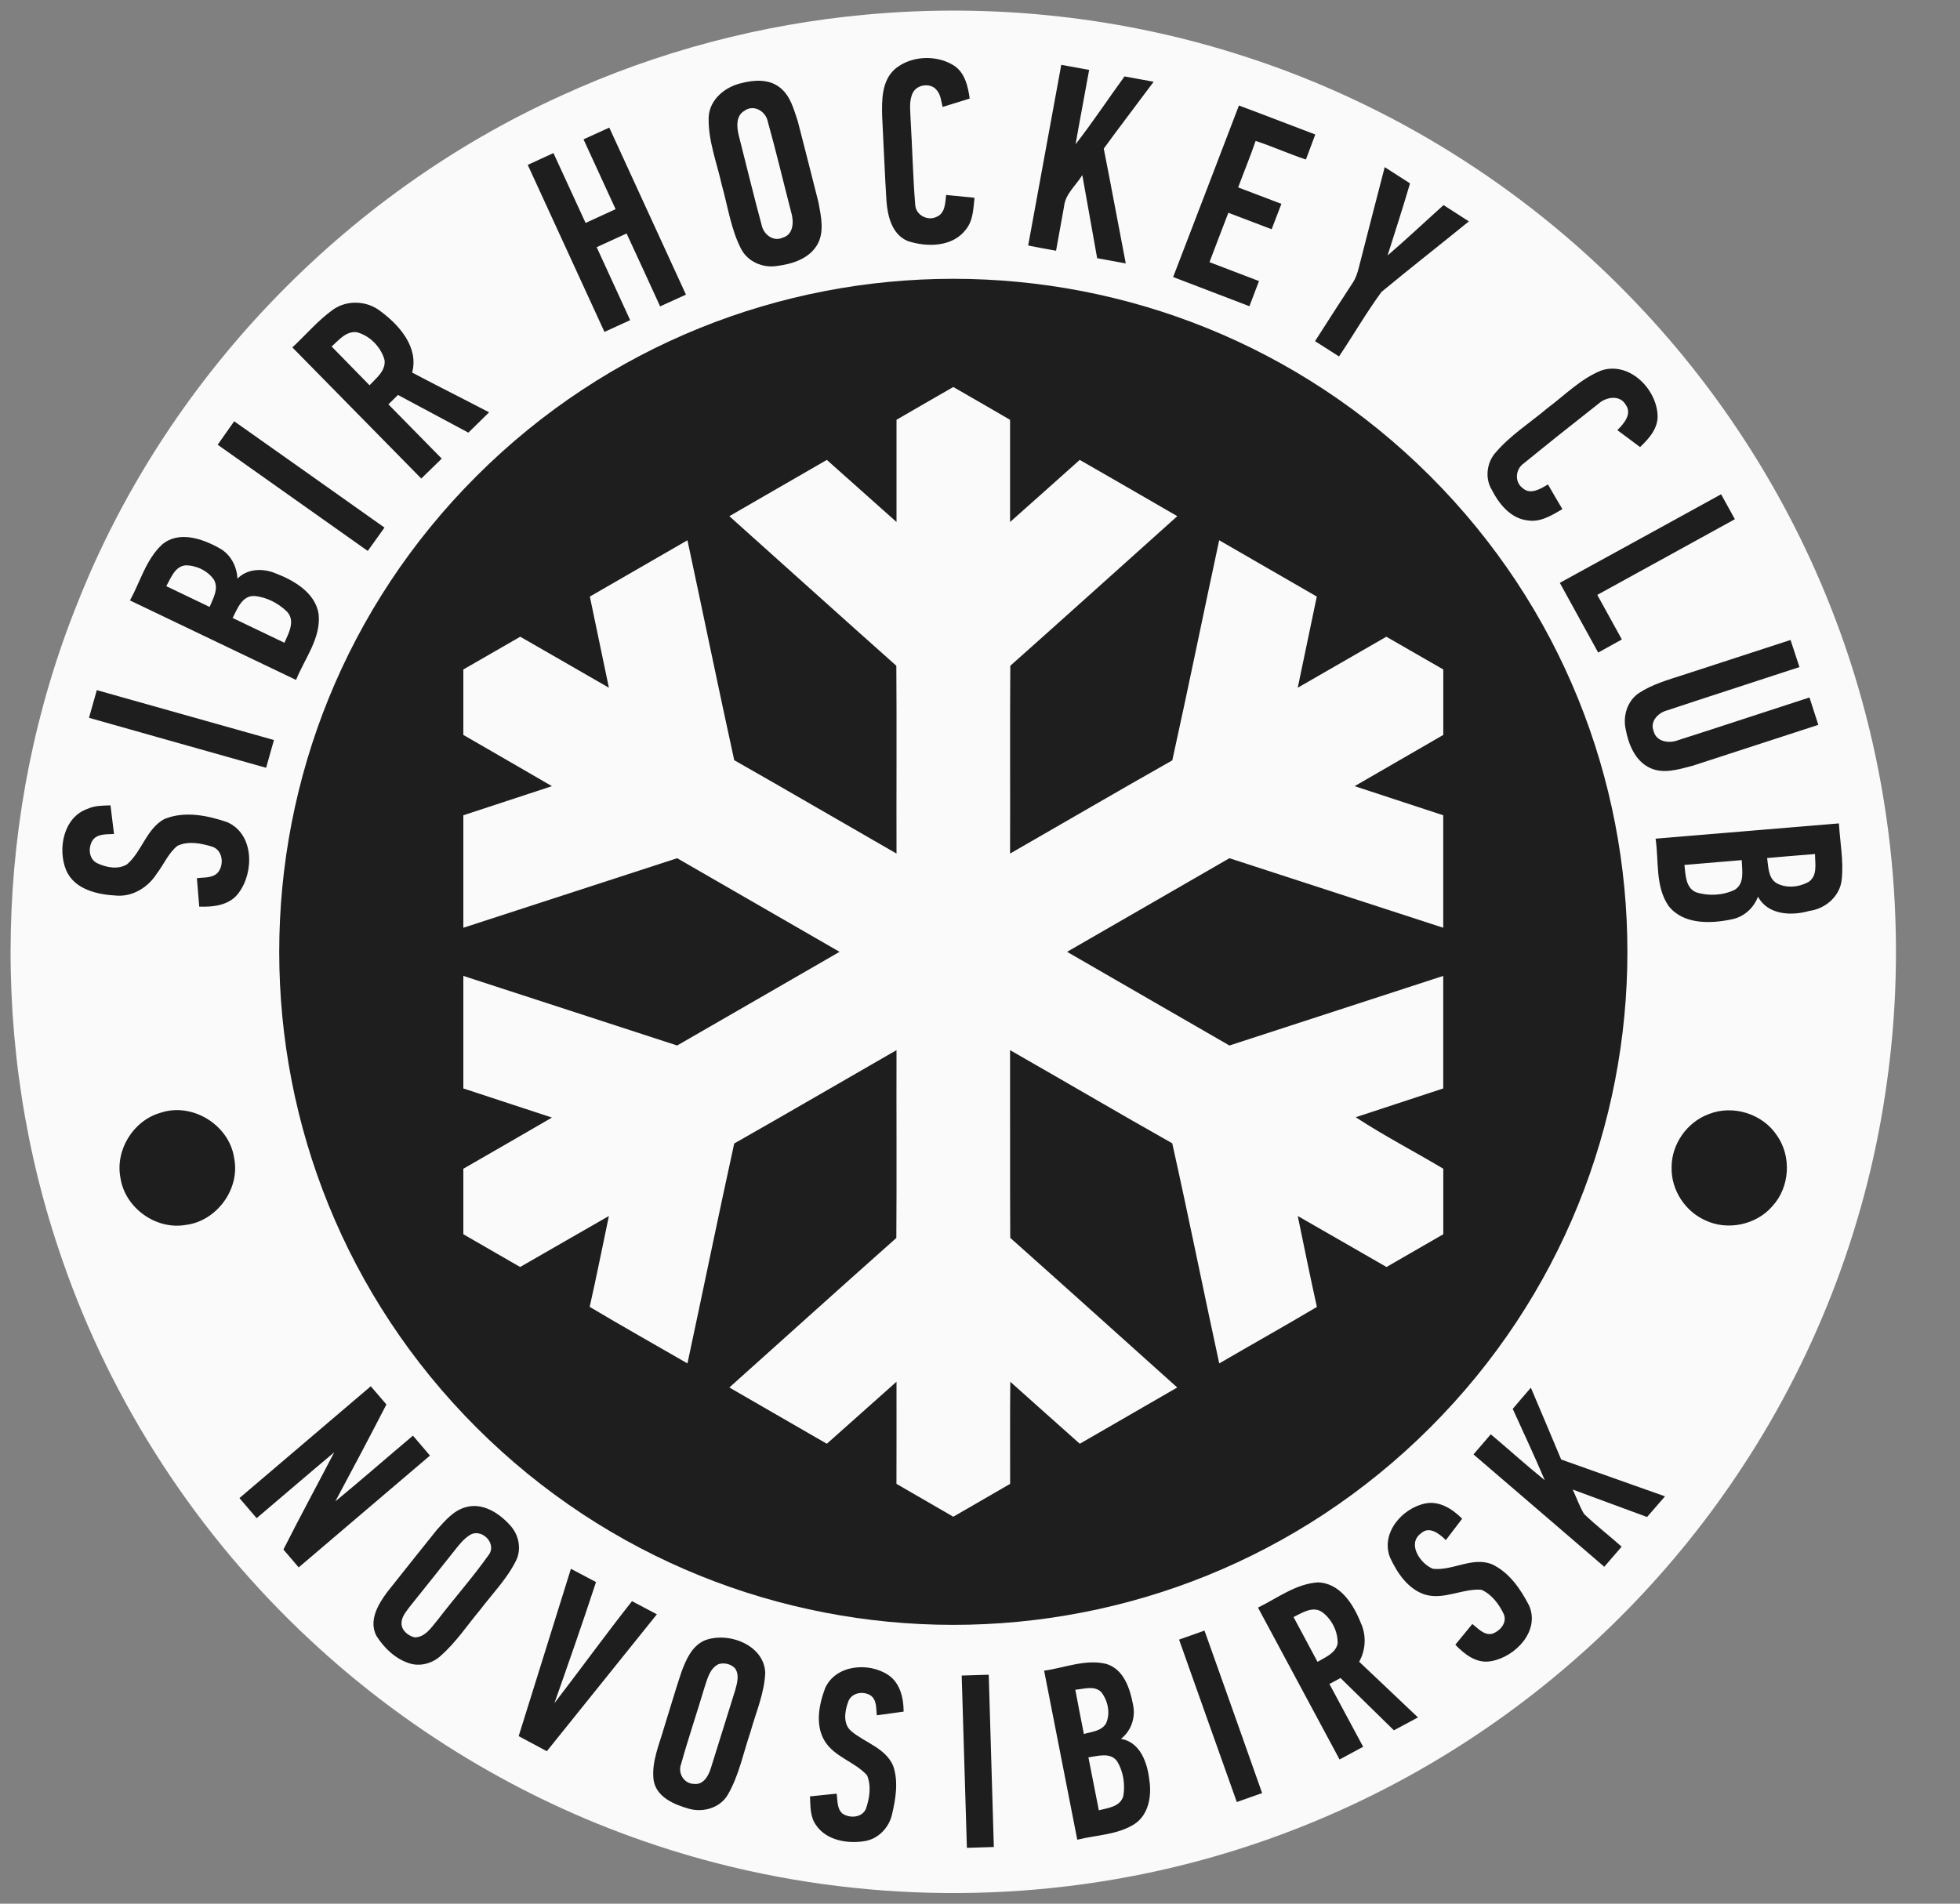 <?xml version="1.0" encoding="UTF-8"?> <svg xmlns="http://www.w3.org/2000/svg" width="35" height="34" viewBox="0 0 35 34" fill="none"><rect x="0" y="0" width="35" height="34" fill="#808080" stroke="none"/> <path d="M17.024 33.797C26.313 33.797 33.844 26.277 33.844 17C33.844 7.723 26.313 0.203 17.024 0.203C7.734 0.203 0.204 7.723 0.204 17C0.204 26.277 7.734 33.797 17.024 33.797Z" fill="#FAFAFA"></path> <path fill-rule="evenodd" clip-rule="evenodd" d="M15.478 0.26C17.758 0.051 20.08 0.306 22.256 1.018C24.827 1.853 27.185 3.325 29.07 5.259C30.672 6.894 31.935 8.861 32.752 10.999C33.76 13.625 34.084 16.506 33.7 19.291C33.368 21.752 32.475 24.136 31.107 26.21C29.921 28.02 28.379 29.597 26.598 30.828C24.677 32.159 22.475 33.083 20.177 33.516C17.289 34.063 14.257 33.847 11.481 32.878C9.277 32.114 7.239 30.879 5.536 29.289C3.536 27.428 1.997 25.074 1.109 22.492C-0.203 18.725 -0.11 14.49 1.377 10.788C2.948 6.8 6.119 3.474 10.028 1.706C11.744 0.918 13.597 0.43 15.478 0.26H15.478Z" fill="#FAFAFA"></path> <path d="M25.535 25.5C30.236 20.806 30.236 13.194 25.535 8.5C20.834 3.806 13.213 3.806 8.512 8.5C3.811 13.194 3.811 20.806 8.512 25.5C13.213 30.194 20.834 30.194 25.535 25.5Z" fill="#1E1E1E"></path> <path fill-rule="evenodd" clip-rule="evenodd" d="M19.436 31.387C19.605 31.364 19.827 31.291 19.948 31.456C20.06 31.638 20.095 31.869 20.059 32.079C20.005 32.269 19.784 32.292 19.622 32.332C19.559 32.016 19.497 31.702 19.436 31.387ZM19.202 30.179C19.353 30.167 19.539 30.099 19.663 30.219C19.785 30.372 19.834 30.603 19.749 30.784C19.666 30.92 19.492 30.929 19.355 30.97C19.303 30.706 19.251 30.443 19.202 30.179ZM12.832 29.722C12.931 29.691 13.046 29.718 13.121 29.791C13.209 29.907 13.164 30.059 13.129 30.186C12.984 30.646 12.843 31.107 12.698 31.566C12.658 31.703 12.568 31.881 12.398 31.861C12.22 31.863 12.1 31.675 12.161 31.511C12.291 31.046 12.447 30.587 12.585 30.123C12.634 29.976 12.678 29.795 12.832 29.722ZM23.099 28.881C23.253 28.806 23.442 28.677 23.611 28.793C23.783 28.921 23.894 29.141 23.886 29.357C23.847 29.53 23.665 29.599 23.527 29.681C23.384 29.415 23.241 29.148 23.099 28.881ZM8.373 27.428C8.586 27.268 8.894 27.569 8.719 27.782C8.438 28.178 8.113 28.544 7.817 28.93C7.706 29.061 7.598 29.242 7.405 29.244C7.288 29.216 7.169 29.122 7.17 28.992C7.169 28.881 7.246 28.792 7.308 28.707C7.584 28.362 7.861 28.017 8.135 27.67C8.206 27.582 8.277 27.491 8.373 27.428ZM30.079 15.448C30.42 15.419 30.761 15.39 31.102 15.362C31.107 15.54 31.16 15.783 30.975 15.893C30.765 15.994 30.507 16.007 30.286 15.936C30.096 15.854 30.101 15.621 30.079 15.448ZM31.556 15.325C31.841 15.3 32.126 15.275 32.411 15.253C32.411 15.421 32.462 15.645 32.293 15.753C32.124 15.847 31.896 15.869 31.723 15.773C31.572 15.678 31.579 15.48 31.556 15.325ZM4.154 11.037C4.238 10.877 4.321 10.634 4.543 10.645C4.762 10.664 4.974 10.775 5.13 10.929C5.276 11.094 5.154 11.312 5.079 11.48C4.771 11.333 4.462 11.185 4.154 11.037ZM2.969 10.469C3.052 10.326 3.121 10.114 3.315 10.097C3.507 10.097 3.708 10.193 3.819 10.352C3.913 10.514 3.804 10.689 3.743 10.84C3.485 10.717 3.226 10.593 2.969 10.469ZM5.922 6.189C6.05 6.076 6.178 5.911 6.369 5.933C6.605 5.994 6.803 6.197 6.867 6.43C6.891 6.625 6.716 6.754 6.599 6.881C6.373 6.65 6.147 6.42 5.922 6.189ZM13.29 1.981C13.456 1.856 13.675 1.985 13.711 2.172C13.86 2.707 13.988 3.248 14.127 3.786C14.177 3.945 14.176 4.187 13.981 4.243C13.811 4.326 13.634 4.187 13.601 4.02C13.457 3.489 13.329 2.954 13.193 2.422C13.156 2.275 13.137 2.069 13.29 1.981ZM17.173 29.926C17.203 30.952 17.236 31.977 17.266 33.003C17.427 32.997 17.587 32.993 17.747 32.988C17.717 31.962 17.687 30.937 17.656 29.911C17.495 29.916 17.334 29.921 17.173 29.926ZM14.733 30.155C14.623 30.451 14.553 30.814 14.729 31.099C14.908 31.384 15.265 31.466 15.483 31.707C15.562 31.896 15.528 32.118 15.463 32.306C15.395 32.466 15.173 32.48 15.044 32.391C14.942 32.302 14.959 32.155 14.94 32.035C14.781 32.05 14.623 32.067 14.464 32.084C14.473 32.259 14.464 32.452 14.575 32.601C14.761 32.871 15.131 32.932 15.435 32.884C15.676 32.848 15.869 32.651 15.926 32.418C15.994 32.132 16.048 31.82 15.948 31.535C15.81 31.22 15.45 31.127 15.204 30.921C15.048 30.794 15.084 30.562 15.146 30.395C15.202 30.231 15.415 30.195 15.549 30.283C15.661 30.365 15.642 30.515 15.658 30.636C15.817 30.615 15.976 30.592 16.136 30.57C16.137 30.33 16.074 30.058 15.862 29.916C15.51 29.681 14.919 29.732 14.733 30.155ZM18.645 29.839C18.843 30.845 19.039 31.852 19.237 32.858C19.576 32.773 19.953 32.772 20.256 32.58C20.513 32.413 20.568 32.075 20.524 31.793C20.49 31.488 20.364 31.115 20.017 31.056C20.201 30.914 20.28 30.677 20.234 30.451C20.179 30.159 20.068 29.807 19.748 29.716C19.378 29.63 19.009 29.788 18.645 29.839ZM12.582 29.299C12.352 29.4 12.249 29.646 12.167 29.867C12.058 30.192 11.963 30.523 11.86 30.85C11.773 31.157 11.63 31.471 11.672 31.796C11.723 32.102 12.043 32.231 12.306 32.306C12.563 32.376 12.863 32.288 12.999 32.05C13.197 31.706 13.273 31.31 13.4 30.937C13.498 30.585 13.651 30.241 13.665 29.873C13.642 29.373 12.997 29.136 12.582 29.299ZM21.055 29.284C21.398 30.251 21.741 31.219 22.086 32.185C22.236 32.132 22.387 32.078 22.538 32.025C22.196 31.057 21.854 30.09 21.509 29.123C21.358 29.177 21.206 29.23 21.055 29.284ZM22.464 28.712C22.949 29.616 23.435 30.52 23.921 31.425C24.061 31.349 24.202 31.274 24.342 31.198C24.142 30.825 23.941 30.45 23.74 30.077C23.805 30.041 23.871 30.005 23.938 29.97C24.255 30.281 24.573 30.592 24.891 30.904C25.034 30.828 25.178 30.751 25.321 30.674C24.972 30.341 24.621 30.011 24.271 29.679C24.39 29.465 24.402 29.206 24.299 28.983C24.167 28.652 23.929 28.271 23.53 28.262C23.135 28.29 22.81 28.544 22.464 28.712ZM9.262 31.008C9.573 30.011 9.883 29.015 10.195 28.019C10.344 28.098 10.493 28.177 10.643 28.256C10.406 28.981 10.153 29.701 9.9 30.42C10.365 29.815 10.813 29.196 11.286 28.597C11.433 28.675 11.582 28.754 11.73 28.832C11.075 29.648 10.42 30.462 9.765 31.277C9.597 31.187 9.43 31.098 9.262 31.008ZM8.317 26.919C8.098 26.977 7.947 27.162 7.801 27.323C7.505 27.695 7.206 28.064 6.912 28.438C6.751 28.655 6.581 28.944 6.721 29.216C6.857 29.43 7.054 29.623 7.3 29.704C7.496 29.773 7.723 29.71 7.873 29.57C8.144 29.332 8.344 29.027 8.574 28.752C8.795 28.462 9.056 28.196 9.218 27.867C9.317 27.659 9.262 27.406 9.108 27.241C8.914 27.025 8.619 26.832 8.317 26.919ZM24.822 27.817C24.651 27.383 25.038 26.935 25.454 26.852C25.706 26.801 25.941 26.954 26.11 27.125C26.013 27.253 25.915 27.38 25.818 27.507C25.706 27.395 25.524 27.246 25.372 27.388C25.121 27.576 25.366 27.932 25.588 28.019C25.942 28.058 26.286 27.801 26.638 27.936C26.949 28.08 27.154 28.381 27.306 28.677C27.503 29.133 27.058 29.594 26.627 29.669C26.37 29.718 26.153 29.548 25.988 29.375C26.089 29.251 26.191 29.128 26.292 29.005C26.394 29.083 26.494 29.205 26.638 29.182C26.781 29.138 26.918 28.987 26.854 28.831C26.77 28.652 26.638 28.474 26.452 28.393C26.115 28.369 25.789 28.578 25.45 28.481C25.143 28.384 24.95 28.094 24.822 27.817ZM27.013 25.163C27.205 25.587 27.404 26.008 27.585 26.437C27.257 26.172 26.944 25.889 26.621 25.617C26.518 25.736 26.415 25.856 26.312 25.976C27.092 26.644 27.869 27.314 28.648 27.983C28.751 27.863 28.854 27.744 28.958 27.624C28.737 27.427 28.501 27.245 28.287 27.04C28.204 26.902 28.153 26.749 28.084 26.604C28.526 26.768 28.97 26.93 29.412 27.094C29.519 26.971 29.625 26.848 29.732 26.725C29.114 26.505 28.495 26.288 27.878 26.067C27.699 25.639 27.518 25.212 27.337 24.785C27.228 24.91 27.12 25.036 27.013 25.163ZM4.276 26.756C4.378 26.876 4.48 26.995 4.583 27.115C5.045 26.724 5.503 26.328 5.968 25.939C5.667 26.519 5.355 27.092 5.061 27.675C5.153 27.781 5.243 27.887 5.334 27.994C6.115 27.327 6.897 26.663 7.678 25.997C7.577 25.878 7.476 25.759 7.374 25.641C6.911 26.031 6.456 26.43 5.988 26.815C6.297 26.24 6.601 25.664 6.9 25.084C6.807 24.976 6.714 24.868 6.621 24.759C5.839 25.424 5.057 26.09 4.276 26.756ZM30.517 19.897C30.124 20.04 29.844 20.44 29.85 20.858C29.843 21.253 30.089 21.632 30.449 21.794C30.848 21.986 31.365 21.877 31.652 21.54C31.963 21.201 31.995 20.651 31.729 20.277C31.474 19.891 30.945 19.728 30.517 19.897ZM2.862 19.876C2.376 20.015 2.052 20.548 2.152 21.043C2.234 21.573 2.783 21.969 3.313 21.878C3.87 21.812 4.293 21.234 4.181 20.683C4.095 20.091 3.43 19.681 2.862 19.876ZM29.564 14.979C29.624 15.38 29.555 15.833 29.798 16.183C30.06 16.513 30.542 16.5 30.916 16.421C31.137 16.381 31.313 16.223 31.393 16.015C31.569 16.344 31.991 16.361 32.31 16.269C32.594 16.232 32.854 16.01 32.887 15.717C32.925 15.38 32.857 15.043 32.838 14.706C31.747 14.797 30.655 14.889 29.564 14.979ZM1.567 14.445C1.134 14.591 1.023 15.165 1.183 15.547C1.335 15.89 1.744 15.979 2.083 15.996C2.374 16.017 2.645 15.846 2.798 15.606C2.924 15.442 3.005 15.239 3.168 15.107C3.363 15.014 3.596 15.062 3.793 15.123C3.979 15.187 4.005 15.444 3.892 15.582C3.798 15.688 3.642 15.667 3.516 15.685C3.53 15.855 3.544 16.024 3.558 16.193C3.811 16.201 4.099 16.171 4.261 15.949C4.542 15.575 4.537 14.892 4.055 14.683C3.7 14.562 3.29 14.48 2.931 14.63C2.614 14.806 2.535 15.206 2.27 15.436C2.11 15.537 1.894 15.493 1.733 15.416C1.581 15.34 1.57 15.126 1.66 14.999C1.751 14.886 1.907 14.904 2.036 14.895C2.015 14.724 1.994 14.554 1.973 14.384C1.836 14.389 1.694 14.386 1.567 14.445ZM1.729 12.326C1.683 12.49 1.636 12.655 1.589 12.82C2.643 13.12 3.698 13.414 4.752 13.713C4.8 13.548 4.846 13.383 4.892 13.217C3.837 12.921 2.783 12.622 1.729 12.326ZM30.052 12.056C29.782 12.143 29.505 12.222 29.266 12.378C29.06 12.517 28.977 12.786 29.03 13.024C29.079 13.291 29.197 13.587 29.457 13.712C29.7 13.831 29.975 13.741 30.221 13.678C30.971 13.435 31.72 13.189 32.47 12.946C32.418 12.783 32.365 12.62 32.312 12.457C31.529 12.71 30.749 12.97 29.966 13.22C29.805 13.284 29.57 13.249 29.528 13.053C29.46 12.884 29.611 12.73 29.766 12.689C30.554 12.427 31.345 12.174 32.133 11.914C32.081 11.752 32.027 11.591 31.974 11.43C31.333 11.638 30.692 11.848 30.052 12.056ZM2.893 9.727C2.606 9.994 2.505 10.39 2.321 10.724C3.309 11.197 4.298 11.671 5.287 12.144C5.44 11.762 5.733 11.401 5.69 10.97C5.632 10.588 5.256 10.369 4.926 10.242C4.699 10.146 4.422 10.152 4.24 10.334C4.229 10.111 4.117 9.899 3.917 9.79C3.615 9.621 3.191 9.473 2.893 9.727ZM27.854 10.41C28.815 9.884 29.774 9.355 30.734 8.828C30.817 8.976 30.898 9.125 30.98 9.273C30.162 9.725 29.342 10.174 28.523 10.625C28.669 10.89 28.815 11.156 28.962 11.421C28.821 11.499 28.68 11.577 28.539 11.655C28.31 11.24 28.082 10.826 27.854 10.41ZM3.887 7.943C3.985 7.803 4.083 7.663 4.182 7.524C5.077 8.157 5.973 8.789 6.866 9.423C6.767 9.562 6.668 9.701 6.567 9.84C5.674 9.207 4.779 8.576 3.887 7.943ZM28.589 6.619C28.224 6.768 27.942 7.059 27.631 7.291C27.323 7.551 26.976 7.77 26.712 8.077C26.549 8.255 26.512 8.539 26.639 8.748C26.768 9 26.973 9.258 27.274 9.294C27.505 9.334 27.71 9.204 27.9 9.093C27.812 8.946 27.726 8.8 27.642 8.652C27.512 8.73 27.329 8.844 27.191 8.718C27.041 8.609 27.061 8.379 27.209 8.277C27.65 7.917 28.096 7.563 28.544 7.211C28.679 7.089 28.925 7.046 29.03 7.228C29.15 7.392 28.997 7.569 28.881 7.682C29.017 7.782 29.152 7.883 29.287 7.985C29.449 7.831 29.618 7.642 29.599 7.401C29.569 6.929 29.081 6.449 28.589 6.619ZM5.946 5.531C5.677 5.724 5.462 5.98 5.221 6.205C5.989 6.985 6.755 7.767 7.523 8.547C7.645 8.429 7.767 8.31 7.888 8.191C7.57 7.868 7.253 7.546 6.936 7.222C6.993 7.166 7.05 7.11 7.107 7.054C7.526 7.279 7.945 7.503 8.364 7.727C8.487 7.606 8.61 7.485 8.734 7.364C8.277 7.125 7.815 6.895 7.36 6.654C7.479 6.203 7.134 5.81 6.798 5.561C6.556 5.369 6.2 5.351 5.946 5.531ZM24.727 2.985C24.573 3.584 24.416 4.182 24.264 4.782C24.24 4.876 24.21 4.971 24.155 5.052C23.929 5.398 23.705 5.745 23.483 6.093C23.626 6.183 23.768 6.275 23.911 6.366C24.167 5.985 24.398 5.585 24.669 5.214C25.184 4.788 25.711 4.376 26.23 3.954C26.079 3.857 25.929 3.759 25.778 3.663C25.444 3.963 25.118 4.271 24.778 4.563C24.914 4.135 25.052 3.707 25.179 3.275C25.028 3.178 24.878 3.081 24.727 2.985ZM10.42 2.489C10.611 2.905 10.802 3.321 10.993 3.736C10.814 3.819 10.635 3.901 10.457 3.982C10.265 3.567 10.075 3.15 9.883 2.734C9.73 2.804 9.577 2.874 9.424 2.945C9.88 3.939 10.337 4.934 10.794 5.928C10.947 5.858 11.099 5.788 11.253 5.718C11.054 5.283 10.853 4.849 10.655 4.415C10.833 4.333 11.011 4.251 11.189 4.17C11.391 4.603 11.589 5.038 11.788 5.472C11.942 5.403 12.095 5.333 12.249 5.262C11.793 4.268 11.336 3.274 10.88 2.279C10.726 2.349 10.573 2.419 10.42 2.489ZM22.124 1.884C22.579 2.053 23.032 2.231 23.487 2.402C23.431 2.551 23.375 2.699 23.32 2.849C23.017 2.749 22.725 2.616 22.422 2.517C22.326 2.796 22.213 3.07 22.11 3.347C22.367 3.445 22.625 3.543 22.882 3.641C22.824 3.792 22.766 3.943 22.708 4.094C22.45 3.996 22.193 3.898 21.935 3.8C21.823 4.095 21.708 4.388 21.598 4.682C21.892 4.794 22.188 4.907 22.482 5.02C22.425 5.169 22.368 5.319 22.311 5.469C21.857 5.296 21.403 5.122 20.949 4.948C21.34 3.926 21.735 2.906 22.124 1.884ZM13.246 1.483C12.954 1.547 12.673 1.771 12.655 2.088C12.641 2.505 12.8 2.901 12.889 3.303C12.999 3.689 13.051 4.098 13.24 4.457C13.361 4.677 13.624 4.789 13.869 4.751C14.136 4.718 14.435 4.628 14.585 4.385C14.729 4.153 14.662 3.868 14.616 3.616C14.494 3.135 14.373 2.653 14.248 2.172C14.175 1.953 14.114 1.702 13.918 1.557C13.727 1.41 13.467 1.426 13.246 1.483ZM18.36 4.385C18.526 4.418 18.692 4.449 18.858 4.478C18.906 4.216 18.954 3.955 19 3.693C19.021 3.465 19.215 3.312 19.327 3.127C19.415 3.622 19.503 4.117 19.592 4.611C19.762 4.643 19.932 4.674 20.103 4.705C19.971 4.022 19.845 3.337 19.71 2.654C20.002 2.253 20.305 1.859 20.601 1.46C20.427 1.428 20.254 1.396 20.081 1.365C19.787 1.767 19.514 2.183 19.207 2.576C19.284 2.132 19.37 1.691 19.449 1.248C19.283 1.218 19.117 1.188 18.951 1.158C18.753 2.234 18.558 3.31 18.36 4.385ZM15.992 1.224C15.743 1.433 15.745 1.786 15.753 2.083C15.78 2.586 15.798 3.09 15.83 3.593C15.851 3.865 15.928 4.185 16.207 4.304C16.547 4.417 17.005 4.416 17.244 4.104C17.378 3.944 17.381 3.728 17.402 3.532C17.233 3.516 17.064 3.499 16.895 3.482C16.879 3.619 16.88 3.81 16.726 3.872C16.564 3.954 16.352 3.84 16.343 3.656C16.302 3.151 16.292 2.644 16.261 2.139C16.258 1.978 16.226 1.804 16.302 1.654C16.38 1.503 16.626 1.475 16.729 1.612C16.801 1.694 16.805 1.809 16.833 1.91C16.994 1.86 17.155 1.81 17.316 1.76C17.285 1.536 17.227 1.282 17.015 1.159C16.707 0.976 16.272 0.997 15.992 1.224Z" fill="#1E1E1E"></path> <path fill-rule="evenodd" clip-rule="evenodd" d="M16.008 7.498C16.346 7.301 16.685 7.107 17.023 6.912C17.361 7.107 17.7 7.301 18.037 7.498C18.036 8.107 18.037 8.714 18.037 9.323C18.452 8.954 18.867 8.585 19.281 8.214C19.863 8.546 20.442 8.884 21.023 9.219C20.029 10.11 19.038 11.004 18.041 11.891C18.033 13.009 18.041 14.127 18.037 15.245C19.003 14.691 19.965 14.128 20.934 13.58C21.223 12.271 21.489 10.959 21.771 9.649C22.352 9.985 22.933 10.319 23.514 10.655C23.4 11.197 23.286 11.74 23.174 12.283C23.702 11.98 24.229 11.674 24.756 11.372C25.096 11.566 25.434 11.761 25.773 11.957C25.773 12.346 25.773 12.736 25.773 13.126C25.245 13.431 24.717 13.735 24.19 14.041C24.718 14.214 25.244 14.388 25.772 14.561C25.773 15.231 25.772 15.9 25.772 16.57C24.499 16.157 23.227 15.741 21.954 15.328C20.988 15.886 20.02 16.442 19.055 17C20.02 17.559 20.988 18.115 21.954 18.673C23.227 18.26 24.499 17.843 25.772 17.43C25.772 18.1 25.772 18.77 25.772 19.44C25.251 19.61 24.73 19.783 24.209 19.954C24.714 20.285 25.253 20.563 25.773 20.874C25.773 21.264 25.773 21.654 25.773 22.044C25.435 22.24 25.097 22.434 24.759 22.629C24.23 22.326 23.703 22.02 23.174 21.718C23.287 22.259 23.395 22.802 23.516 23.342C22.939 23.685 22.352 24.013 21.772 24.351C21.488 23.042 21.225 21.728 20.933 20.42C19.964 19.873 19.003 19.308 18.037 18.756C18.04 19.873 18.034 20.991 18.04 22.108C19.037 22.996 20.029 23.89 21.022 24.781C20.442 25.117 19.862 25.452 19.282 25.786C18.868 25.417 18.453 25.049 18.041 24.679C18.034 25.286 18.039 25.894 18.038 26.502C17.701 26.699 17.361 26.893 17.023 27.089C16.685 26.893 16.346 26.699 16.008 26.502C16.01 25.893 16.009 25.286 16.009 24.678C15.594 25.047 15.179 25.416 14.765 25.786C14.184 25.452 13.604 25.117 13.024 24.781C14.018 23.891 15.008 22.996 16.006 22.11C16.014 20.992 16.006 19.873 16.009 18.756C15.043 19.31 14.081 19.873 13.111 20.423C12.824 21.731 12.556 23.043 12.276 24.351C11.694 24.014 11.108 23.686 10.53 23.341C10.652 22.802 10.759 22.259 10.873 21.718C10.344 22.02 9.817 22.326 9.288 22.629C8.95 22.434 8.612 22.24 8.274 22.044C8.274 21.654 8.274 21.264 8.274 20.874C8.802 20.57 9.33 20.266 9.856 19.96C9.329 19.786 8.802 19.613 8.274 19.44C8.273 18.77 8.274 18.1 8.274 17.43C9.547 17.843 10.819 18.26 12.092 18.673C13.058 18.115 14.026 17.559 14.992 17C14.026 16.442 13.058 15.886 12.092 15.328C10.819 15.741 9.547 16.157 8.274 16.57C8.274 15.9 8.273 15.231 8.274 14.561C8.802 14.388 9.329 14.214 9.856 14.041C9.33 13.735 8.801 13.431 8.274 13.126C8.274 12.736 8.274 12.346 8.274 11.957C8.612 11.761 8.951 11.566 9.29 11.372C9.818 11.674 10.345 11.98 10.873 12.283C10.761 11.74 10.647 11.197 10.533 10.655C11.113 10.319 11.695 9.985 12.276 9.649C12.556 10.958 12.825 12.27 13.111 13.577C14.08 14.128 15.043 14.691 16.009 15.245C16.006 14.127 16.014 13.009 16.006 11.891C15.009 11.004 14.018 10.11 13.024 9.219C13.604 8.884 14.184 8.548 14.765 8.214C15.18 8.585 15.594 8.954 16.009 9.323C16.009 8.714 16.009 8.107 16.009 7.498H16.008Z" fill="#FAFAFA"></path> </svg> 